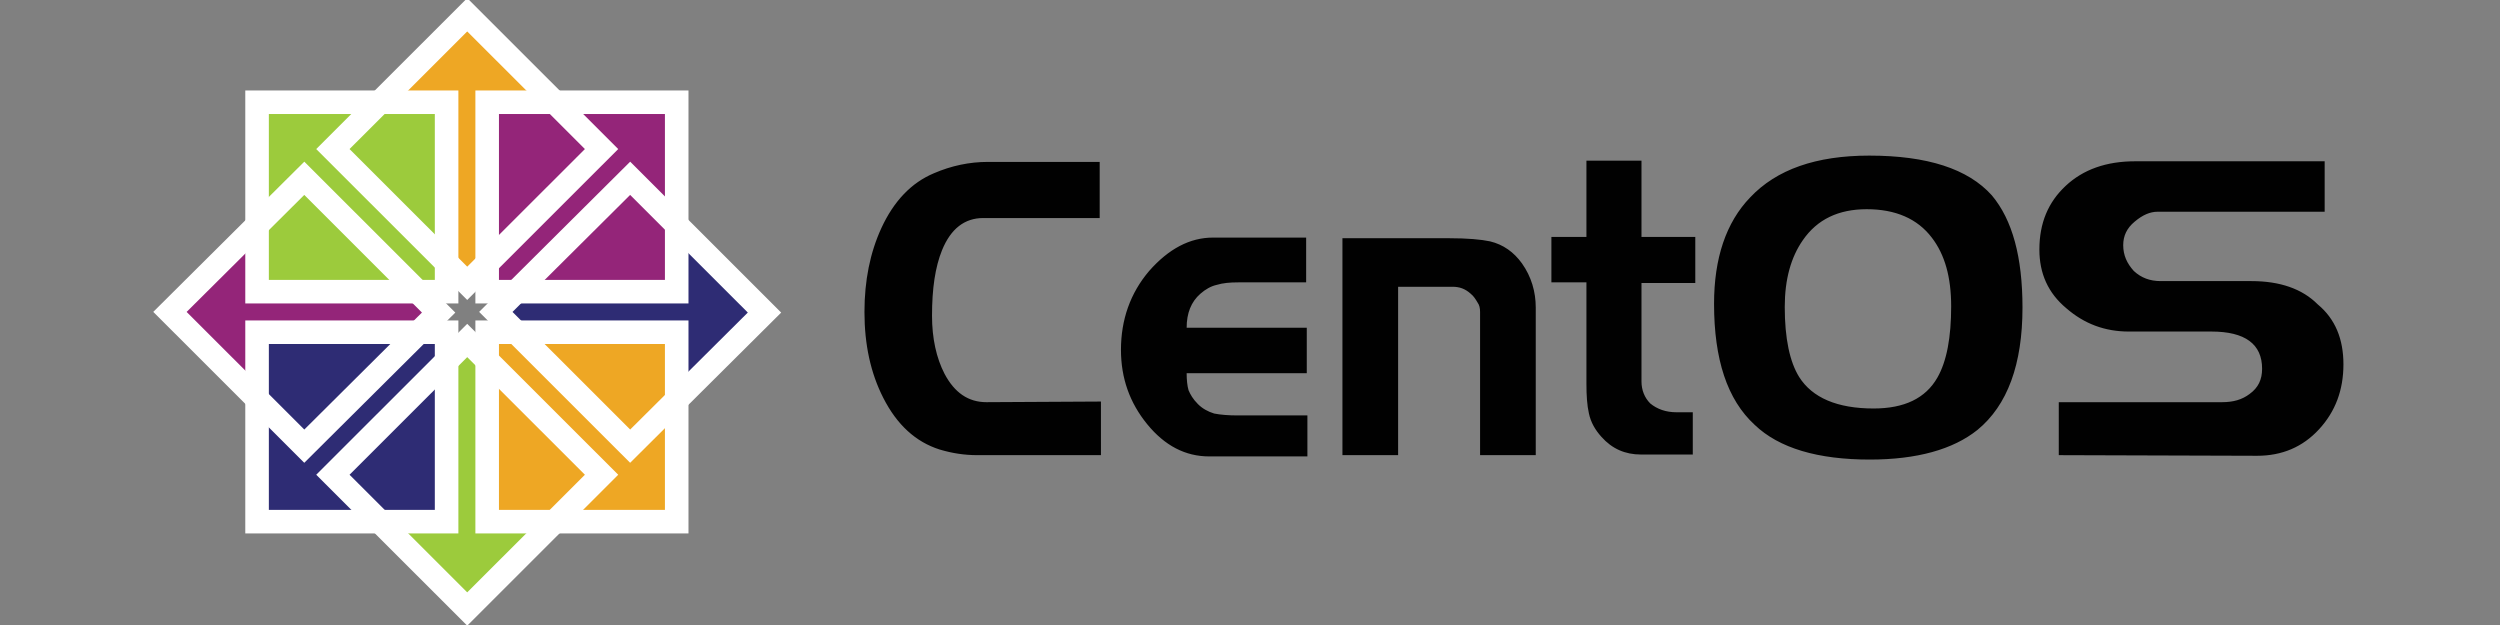<?xml version="1.0" encoding="utf-8"?>
<!-- Generator: Adobe Illustrator 19.2.0, SVG Export Plug-In . SVG Version: 6.00 Build 0)  -->
<svg version="1.1" id="Layer_1" xmlns="http://www.w3.org/2000/svg" xmlns:xlink="http://www.w3.org/1999/xlink" x="0px" y="0px"
	 viewBox="0 0 400 100" enable-background="new 0 0 400 100" xml:space="preserve">
<rect x="0" y="0" width="400" height="100" fill="#808080" stroke="none"/>
<g id="layer1" transform="translate(-64.032,-432.251)">
	<g id="g5189" transform="matrix(1.001,0,0,1.009,-0.057,-6.185)">
		<rect id="rect5183" x="75.2" y="420.2" fill="#FFFFFF" fill-opacity="0" width="378" height="126.5"/>
		<path id="text5083-9" fill="#010101" d="M240,506.7h-19.8c-2,0-4-0.3-6-0.9c-3.8-1.2-6.8-3.9-9-8.2c-2-3.9-3-8.4-3-13.6
			c0-5,0.9-9.4,2.7-13.3c2-4.3,4.8-7.2,8.4-8.7c2.8-1.2,5.7-1.8,8.6-1.8h17.9v8.9h-18.6c-3,0-5.2,1.7-6.6,5.1
			c-1.1,2.7-1.6,6.1-1.6,10.4c0,3.6,0.7,6.7,2,9.2c1.6,3,3.8,4.5,6.7,4.5l18.3-0.1L240,506.7 M272.9,506.9h-15.6
			c-3.8,0-7.1-1.7-9.9-5.1c-2.8-3.4-4.2-7.3-4.2-11.8c0-4.8,1.5-9,4.5-12.5c3.1-3.5,6.5-5.3,10.2-5.3h14.9v7.1H262
			c-1.4,0-2.5,0.1-3.5,0.4c-0.9,0.2-1.8,0.7-2.6,1.4c-1.5,1.3-2.2,3.1-2.2,5.4h19.2v7.2h-19.2c0,1.1,0.1,2,0.3,2.7
			c0.3,0.7,0.7,1.4,1.5,2.2c0.7,0.7,1.6,1.2,2.6,1.5c1,0.2,2.3,0.3,3.7,0.3h11.2V506.9 M309.5,506.7h-8.9V484c0-0.6-0.1-1.1-0.4-1.5
			c-0.3-0.5-0.6-1-1.1-1.4c-0.9-0.8-1.8-1.1-2.9-1.1h-8.7v26.7h-8.9v-34.4h17c3,0,5.2,0.2,6.6,0.5c2.1,0.5,3.8,1.7,5.1,3.5
			c1.5,2.1,2.2,4.5,2.2,7V506.7 M335,479.4h-8.6V495c0,1.4,0.5,2.6,1.4,3.5c1.1,0.9,2.5,1.4,4.2,1.4h2.6v6.7h-8.3
			c-2.5,0-4.6-0.9-6.3-2.8c-1-1.1-1.7-2.3-2-3.7c-0.3-1.3-0.4-2.9-0.4-4.7v-16.1H312v-7.2h5.6v-12.1h8.8v12.1h8.6V479.4
			 M387.3,483.3c0,9-2.4,15.5-7.2,19.4c-3.9,3.1-9.7,4.7-17.2,4.7c-8.3,0-14.5-1.8-18.4-5.5c-4.4-4-6.5-10.4-6.5-19.2
			c0-7.2,1.9-12.9,5.8-16.9c4.2-4.4,10.5-6.6,19-6.6c9.3,0,15.8,2.1,19.6,6.3C385.7,469.4,387.3,475.3,387.3,483.3 M375.9,483.1
			c0-4.6-1-8.2-3.1-10.9c-2.3-3-5.8-4.5-10.4-4.5c-4.5,0-7.9,1.6-10.2,4.9c-1.9,2.7-2.9,6.2-2.9,10.6c0,5,0.8,8.7,2.3,11.1
			c2.1,3.3,6.1,5,11.9,5c4.9,0,8.3-1.6,10.2-4.9C375.2,491.8,375.9,488,375.9,483.1 M438.6,492.3c0,4.1-1.3,7.5-3.9,10.3
			c-2.6,2.8-5.9,4.2-9.9,4.2l-31.7-0.1v-8.4h26.1c1.8,0,3.2-0.4,4.4-1.3c1.4-1,2-2.3,2-4c0-3.9-2.7-5.9-8.1-5.9h-13.2
			c-3.8,0-7.1-1.2-10-3.7c-2.9-2.4-4.3-5.5-4.3-9.3c0-4.2,1.4-7.5,4.2-10.1c2.8-2.6,6.5-3.9,11.1-3.9h30.3v8h-26.7
			c-1.2,0-2.4,0.5-3.7,1.6c-1.2,1-1.8,2.2-1.8,3.7c0,1.6,0.6,2.9,1.7,4.1c1.2,1.1,2.6,1.6,4.3,1.6h14.5c4.5,0,8.1,1.2,10.6,3.7
			C437.3,485.1,438.6,488.3,438.6,492.3"/>
		<g id="g3664" transform="matrix(1.063,0,0,1.054,198.765,-518.475)">
			<g id="g12802" transform="matrix(0,-1,1,0,-1934.52,1337.48)">
				<g id="g12804" transform="translate(16.28,-899.167)">
					<g id="g12806" transform="matrix(1.067,0,0,1,-26.936,-4.1328125e-5)">
						<path id="path12808" fill="#942579" d="M375.3,2769.9l-3.1,3.3l-3.1-3.3v-23.5h-10.4l13.5-14.3l13.2,14.3h-10.1V2769.9z"/>
					</g>
					<g id="g12812" transform="matrix(1.072,0,0,1,-28.851,-4.1328125e-5)">
					</g>
				</g>
			</g>
			<g id="g12768" transform="translate(-351.307,-902.558)">
				<g id="g12770" transform="translate(16.28,-899.167)">
					<g id="g12772" transform="matrix(1.067,0,0,1,-26.936,-4.1328125e-5)">
						<path id="path12774" fill="#EEA724" d="M289.5,2745.6l-3.1,3.3l-3.1-3.3v-23.5h-10.4l13.5-14.3l13.2,14.3h-10.1V2745.6z"/>
					</g>
					<g id="g12778" transform="matrix(1.072,0,0,1,-28.851,-4.1328125e-5)">
					</g>
				</g>
			</g>
			<g id="g12780" transform="matrix(0,1,-1,0,2787.899,696.935)">
				<g id="g12782" transform="matrix(1.067,0,0,1,-26.936,-4.1328125e-5)">
					<path id="path12784" fill="#2E2C74" d="M266.7,2837.2l-3.1,3.3l-3.1-3.3v-23.5h-10.4l13.5-14.3l13.2,14.3h-10.1V2837.2z"/>
				</g>
				<g id="g12788" transform="matrix(1.072,0,0,1,-28.851,-4.1328125e-5)">
				</g>
			</g>
			<g id="g12790" transform="matrix(-1,0,0,-1,305.519,2920.694)">
				<g id="g12792" transform="translate(16.28,-899.167)">
					<g id="g12794" transform="matrix(1.067,0,0,1,-26.936,-4.1328125e-5)">
						<path id="path12796" fill="#9CCB3C" d="M352.6,2861.5l-3.1,3.3l-3.1-3.3V2838H336l13.5-14.3l13.2,14.3h-10.1V2861.5z"/>
					</g>
					<g id="g12800" transform="matrix(1.072,0,0,1,-28.851,-4.1328125e-5)">
					</g>
				</g>
			</g>
			<g id="g12742" transform="translate(-749.8,-1331.643)">
				<path id="rect12744" fill="#9CCB3C" stroke="#FFFFFF" stroke-width="3.543" d="M661.7,2251.2h28.5v28.5h-28.5V2251.2z"/>
				<path id="rect12746" fill="#942579" stroke="#FFFFFF" stroke-width="3.543" d="M696.3,2251.2h28.5v28.5h-28.5V2251.2z"/>
				<path id="rect12748" fill="#EEA724" stroke="#FFFFFF" stroke-width="3.543" d="M696.3,2285.8h28.5v28.5h-28.5V2285.8z"/>
				<path id="rect12750" fill="#2E2C74" stroke="#FFFFFF" stroke-width="3.543" d="M661.7,2285.8h28.5v28.5h-28.5V2285.8z"/>
			</g>
			<path id="rect12760" fill="none" stroke="#FFFFFF" stroke-width="3.543" d="M-101.2,951.1L-81,931l20.2,20.2L-81,971.3
				L-101.2,951.1z"/>
			<path id="rect12762" fill="none" stroke="#FFFFFF" stroke-width="3.543" d="M-76.7,926.6l20.2-20.2l20.2,20.2l-20.2,20.2
				L-76.7,926.6z"/>
			<path id="rect12764" fill="none" stroke="#FFFFFF" stroke-width="3.543" d="M-52.2,951.1L-32,931l20.2,20.2L-32,971.3
				C-32,971.3-52.2,951.1-52.2,951.1z"/>
			<path id="rect12766" fill="none" stroke="#FFFFFF" stroke-width="3.543" d="M-76.7,975.6l20.2-20.2l20.2,20.2l-20.2,20.2
				L-76.7,975.6z"/>
		</g>
	</g>
</g>
</svg>

